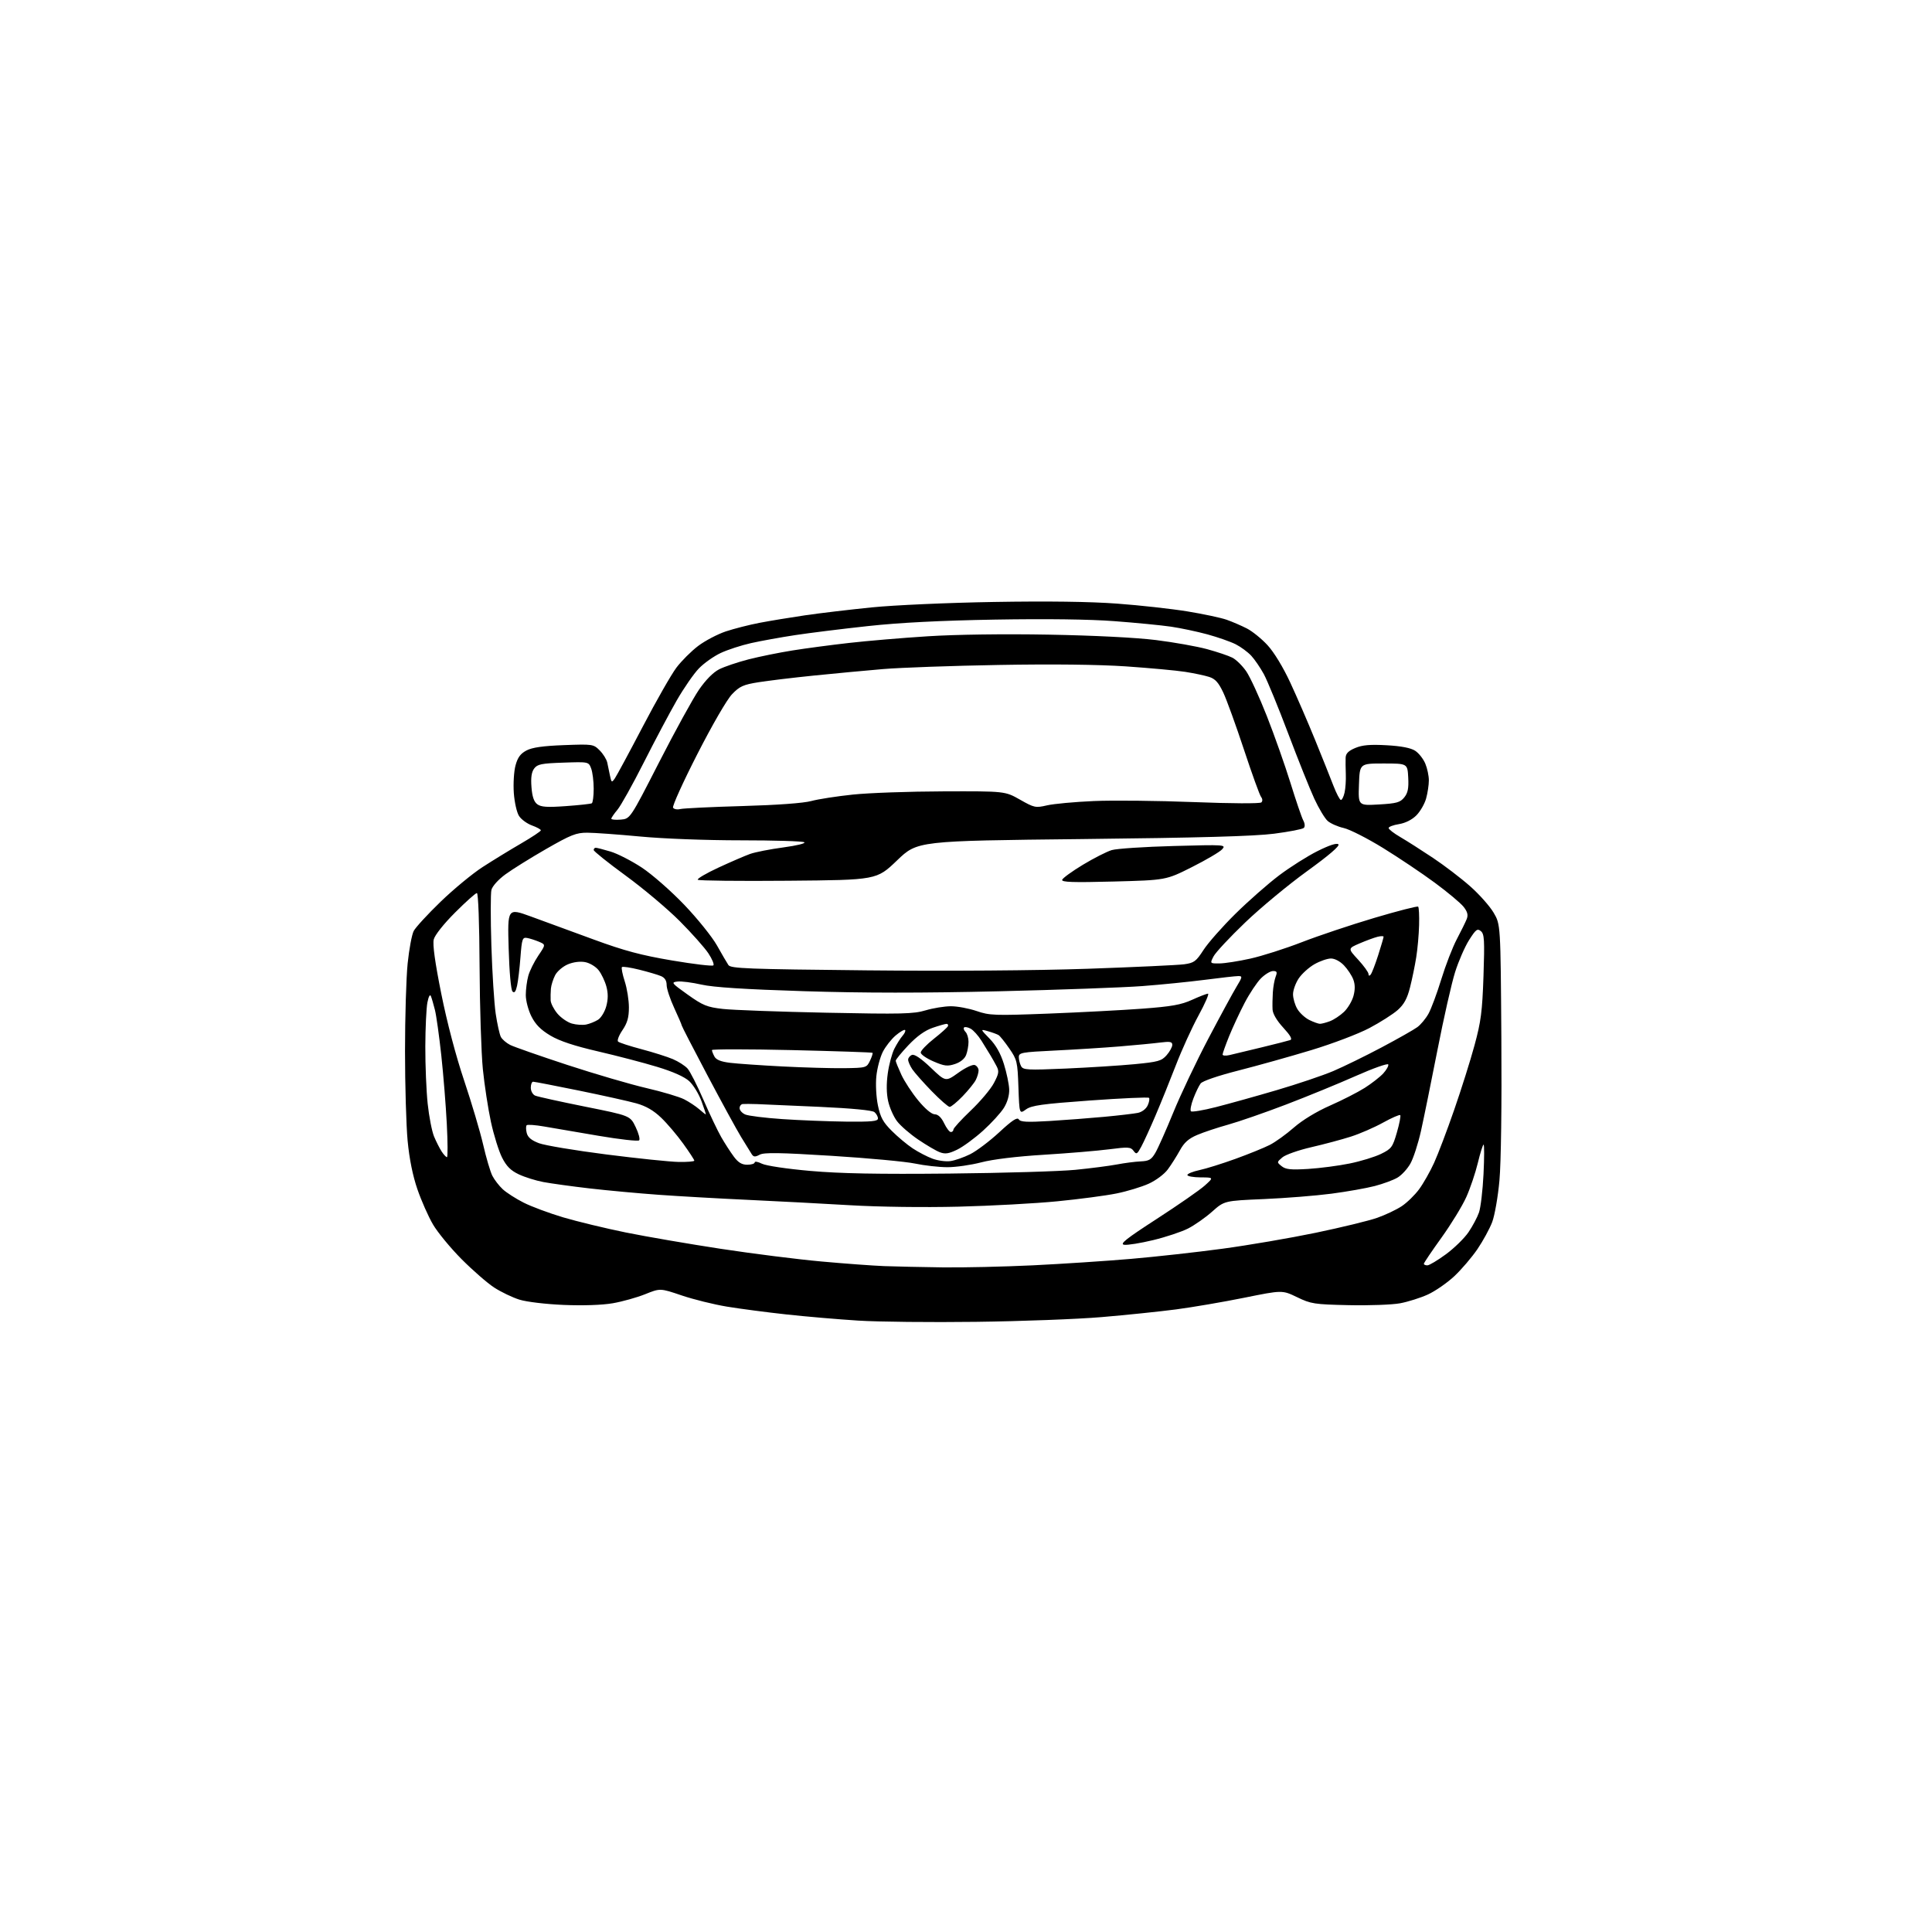 <?xml version="1.0" encoding="UTF-8" standalone="no"?>
<svg 
  version="1.1" 
  xmlns="http://www.w3.org/2000/svg" 
  xmlns:xlink="http://www.w3.org/1999/xlink" 
  xmlns:svg="http://www.w3.org/2000/svg"
  xmlns:rdf="http://www.w3.org/1999/02/22-rdf-syntax-ns#"
  xmlns:cc="http://creativecommons.org/ns#"
  xmlns:dc="http://purl.org/dc/elements/1.1/"
  viewBox="0 0 768 768"
  width="768"
  height="768"
>
<style>svg {background-color: white; }</style>"
<path stroke="none" fill="black" fill-rule="evenodd" d="M388.00,525.45C370.12,525.68 349.06,525.46 341.19,524.96C333.33,524.47 320.50,523.37 312.69,522.52C304.89,521.67 294.23,520.27 289.00,519.41C283.77,518.55 275.66,516.54 270.97,514.95C262.43,512.06 262.43,512.06 256.47,514.46C253.18,515.78 247.40,517.40 243.61,518.06C239.37,518.79 231.85,519.05 224.11,518.73C216.94,518.43 209.32,517.52 206.45,516.62C203.68,515.75 199.18,513.59 196.45,511.82C193.73,510.05 187.90,504.97 183.50,500.55C179.10,496.12 173.99,489.92 172.13,486.76C170.28,483.60 167.49,477.30 165.93,472.76C164.07,467.36 162.72,460.69 162.04,453.50C161.47,447.45 161.00,431.41 161.00,417.86C161.00,404.30 161.47,388.60 162.05,382.95C162.63,377.31 163.71,371.53 164.45,370.09C165.19,368.66 170.01,363.42 175.15,358.45C180.29,353.48 187.81,347.27 191.85,344.66C195.90,342.04 202.76,337.84 207.10,335.32C211.45,332.79 215.00,330.43 215.00,330.07C215.00,329.70 213.41,328.83 211.47,328.13C209.54,327.43 207.22,325.75 206.34,324.39C205.44,323.03 204.52,318.95 204.25,315.22C203.99,311.52 204.29,306.59 204.93,304.26C205.78,301.09 206.89,299.59 209.29,298.32C211.58,297.12 215.84,296.51 224.17,296.20C235.61,295.77 235.90,295.81 238.38,298.29C239.78,299.69 241.13,301.88 241.40,303.16C241.66,304.45 242.15,306.80 242.49,308.39C243.07,311.12 243.19,311.18 244.43,309.39C245.15,308.35 250.13,299.11 255.50,288.85C260.86,278.60 266.89,268.03 268.90,265.38C270.91,262.72 274.79,258.85 277.52,256.78C280.26,254.71 285.21,252.11 288.51,251.00C291.82,249.90 297.90,248.35 302.01,247.57C306.13,246.78 314.23,245.45 320.00,244.60C325.77,243.75 337.70,242.34 346.50,241.45C355.40,240.55 376.96,239.59 395.10,239.29C416.43,238.92 433.37,239.15 444.09,239.95C453.11,240.61 465.67,242.01 472.00,243.04C478.34,244.07 485.36,245.57 487.61,246.36C489.86,247.15 493.47,248.71 495.64,249.82C497.81,250.93 501.52,253.92 503.87,256.48C506.43,259.25 510.06,265.22 512.89,271.31C515.50,276.92 519.92,287.12 522.72,294.00C525.52,300.88 528.81,309.09 530.02,312.25C531.24,315.41 532.59,318.00 533.04,318.00C533.48,318.00 534.14,316.66 534.50,315.01C534.86,313.37 535.08,310.11 534.98,307.76C534.89,305.42 534.86,302.46 534.91,301.20C534.97,299.53 536.02,298.47 538.75,297.33C541.57,296.15 544.66,295.88 551.23,296.25C557.08,296.58 560.82,297.31 562.57,298.45C564.00,299.39 565.80,301.68 566.58,303.55C567.36,305.41 568.00,308.41 567.99,310.22C567.99,312.02 567.50,315.26 566.90,317.42C566.30,319.58 564.55,322.60 563.01,324.14C561.28,325.87 558.64,327.19 556.11,327.60C553.85,327.96 552.00,328.66 552.00,329.15C552.00,329.65 554.11,331.28 556.68,332.77C559.25,334.27 565.07,337.98 569.60,341.00C574.13,344.02 580.80,349.11 584.41,352.31C588.03,355.50 592.22,360.23 593.74,362.81C596.50,367.50 596.50,367.50 596.81,412.50C597.00,439.18 596.69,462.29 596.05,469.26C595.47,475.73 594.16,483.18 593.16,485.81C592.16,488.45 589.52,493.28 587.30,496.55C585.07,499.82 580.93,504.67 578.10,507.32C575.26,509.97 570.54,513.24 567.61,514.58C564.68,515.92 559.70,517.49 556.54,518.08C553.37,518.66 544.20,519.00 536.14,518.82C522.43,518.52 521.12,518.32 515.61,515.65C509.72,512.81 509.72,512.81 494.61,515.87C486.30,517.55 474.10,519.64 467.50,520.51C460.90,521.37 447.62,522.75 438.00,523.56C428.38,524.38 405.88,525.23 388.00,525.45zM374.55,503.80C382.82,503.91 399.02,503.54 410.55,502.99C422.07,502.43 439.60,501.28 449.50,500.43C459.40,499.58 475.82,497.76 486.00,496.38C496.18,495.01 512.83,492.16 523.00,490.05C533.17,487.93 544.17,485.26 547.43,484.11C550.70,482.96 555.09,480.88 557.19,479.49C559.29,478.10 562.42,475.06 564.13,472.73C565.84,470.40 568.52,465.67 570.09,462.21C571.66,458.76 575.25,449.31 578.05,441.21C580.86,433.12 584.51,421.55 586.15,415.50C588.71,406.09 589.23,402.11 589.71,387.98C590.19,373.63 590.05,371.29 588.67,370.14C587.28,368.99 586.68,369.44 584.00,373.66C582.31,376.32 579.80,382.06 578.43,386.41C577.05,390.76 573.89,404.71 571.41,417.41C568.92,430.11 565.97,444.59 564.86,449.58C563.74,454.58 561.86,460.40 560.66,462.53C559.47,464.65 557.15,467.18 555.49,468.14C553.84,469.11 549.79,470.60 546.50,471.46C543.20,472.32 535.47,473.69 529.32,474.50C523.17,475.31 511.07,476.27 502.42,476.65C486.70,477.32 486.70,477.32 481.82,481.66C479.13,484.05 474.81,487.07 472.22,488.38C469.62,489.69 463.40,491.76 458.38,492.97C453.36,494.18 448.19,495.01 446.88,494.82C444.97,494.53 447.58,492.47 459.91,484.48C468.39,478.99 476.94,473.05 478.91,471.28C482.50,468.05 482.50,468.05 477.25,468.03C474.36,468.01 472.00,467.59 472.00,467.08C472.00,466.58 474.16,465.70 476.81,465.13C479.45,464.57 485.91,462.55 491.15,460.65C496.40,458.75 502.52,456.26 504.76,455.12C507.00,453.98 511.32,450.87 514.36,448.20C517.73,445.26 523.34,441.85 528.70,439.49C533.54,437.36 539.75,434.19 542.50,432.45C545.25,430.70 548.56,428.12 549.86,426.71C551.15,425.30 552.05,423.69 551.86,423.14C551.66,422.60 545.88,424.64 539.00,427.69C532.12,430.74 519.62,435.87 511.21,439.08C502.81,442.29 492.46,445.88 488.21,447.06C483.97,448.24 478.43,450.08 475.90,451.16C472.47,452.62 470.72,454.18 469.01,457.31C467.74,459.61 465.59,463.02 464.21,464.87C462.82,466.76 459.46,469.26 456.61,470.55C453.80,471.82 448.05,473.57 443.83,474.42C439.61,475.28 429.04,476.68 420.33,477.53C411.62,478.39 393.93,479.35 381.00,479.67C367.37,480.01 349.31,479.77 338.00,479.10C327.27,478.46 309.05,477.51 297.50,476.97C285.95,476.44 269.98,475.53 262.00,474.96C254.03,474.39 241.65,473.25 234.50,472.43C227.35,471.60 219.03,470.45 216.00,469.88C212.97,469.31 208.57,467.93 206.21,466.81C203.01,465.30 201.33,463.61 199.57,460.14C198.28,457.58 196.29,451.22 195.16,446.00C194.03,440.77 192.58,431.32 191.94,425.00C191.31,418.68 190.72,400.34 190.64,384.25C190.56,366.95 190.12,355.00 189.57,355.00C189.06,355.00 185.15,358.49 180.90,362.75C176.35,367.30 172.85,371.72 172.42,373.45C171.93,375.43 172.91,382.52 175.40,394.95C177.67,406.29 181.20,419.72 184.49,429.50C187.44,438.30 190.85,449.77 192.06,455.00C193.26,460.23 194.91,465.80 195.72,467.39C196.53,468.98 198.39,471.39 199.85,472.74C201.31,474.10 205.04,476.49 208.14,478.06C211.23,479.63 218.33,482.27 223.91,483.93C229.49,485.58 240.68,488.28 248.77,489.93C256.87,491.57 273.85,494.49 286.50,496.42C299.15,498.35 317.15,500.62 326.50,501.46C335.85,502.31 347.10,503.13 351.50,503.30C355.90,503.46 366.27,503.69 374.55,503.80zM567.39,503.00C568.15,503.00 571.48,501.01 574.79,498.58C578.10,496.14 582.12,492.21 583.74,489.83C585.36,487.45 587.24,483.93 587.91,482.00C588.59,480.07 589.40,473.21 589.72,466.75C590.04,460.29 590.05,455.00 589.75,455.00C589.46,455.00 588.43,458.26 587.47,462.25C586.51,466.24 584.44,472.37 582.87,475.87C581.30,479.37 576.86,486.63 573.01,491.99C569.15,497.35 566.00,502.02 566.00,502.37C566.00,502.72 566.63,503.00 567.39,503.00zM377.50,466.51C398.95,466.29 421.45,465.62 427.50,465.02C433.55,464.42 440.98,463.46 444.00,462.89C447.02,462.31 451.27,461.77 453.44,461.67C456.75,461.53 457.69,460.98 459.28,458.25C460.33,456.46 463.55,449.23 466.43,442.17C469.31,435.12 475.56,421.96 480.31,412.92C485.06,403.89 490.11,394.59 491.53,392.25C493.88,388.38 493.95,388.00 492.27,388.00C491.25,388.00 485.26,388.67 478.96,389.49C472.66,390.30 461.43,391.43 454.00,391.99C446.57,392.55 420.93,393.48 397.00,394.05C366.59,394.77 343.29,394.76 319.58,394.01C296.06,393.27 283.58,392.47 278.87,391.40C275.14,390.55 270.83,390.00 269.30,390.18C266.68,390.48 266.91,390.78 273.37,395.38C279.43,399.69 281.04,400.35 287.36,401.07C291.29,401.51 309.80,402.19 328.50,402.57C358.41,403.18 363.15,403.07 367.93,401.63C370.92,400.74 375.46,400.00 378.02,400.00C380.59,400.00 385.17,400.86 388.22,401.90C393.34,403.67 395.40,403.74 416.62,402.93C429.20,402.44 446.02,401.56 454.00,400.97C465.71,400.10 469.53,399.42 473.87,397.44C476.82,396.10 479.67,395.00 480.20,395.00C480.73,395.00 479.04,398.90 476.44,403.66C473.84,408.42 469.79,417.31 467.44,423.41C465.08,429.51 461.43,438.55 459.31,443.50C457.20,448.45 454.66,454.00 453.66,455.84C452.03,458.86 451.73,459.02 450.60,457.47C449.48,455.94 448.50,455.88 440.93,456.86C436.29,457.46 424.63,458.44 415.01,459.03C404.16,459.69 394.70,460.84 390.07,462.05C385.98,463.12 379.90,463.99 376.56,463.98C373.23,463.97 367.47,463.32 363.76,462.54C360.06,461.75 345.14,460.37 330.62,459.46C309.93,458.17 303.74,458.07 301.98,459.01C300.20,459.97 299.57,459.93 298.85,458.85C298.36,458.11 296.45,455.02 294.62,452.00C292.78,448.98 286.72,437.87 281.14,427.32C275.56,416.78 271.00,407.92 271.00,407.64C271.00,407.37 269.65,404.22 268.00,400.66C266.35,397.09 265.00,393.00 265.00,391.57C265.00,389.81 264.27,388.65 262.75,388.01C261.51,387.48 257.64,386.34 254.14,385.47C250.64,384.60 247.53,384.13 247.23,384.43C246.93,384.73 247.43,387.28 248.34,390.10C249.26,392.92 250.00,397.59 250.00,400.48C250.00,404.46 249.38,406.63 247.44,409.50C246.03,411.57 245.24,413.62 245.69,414.04C246.13,414.47 250.32,415.83 255.00,417.07C259.68,418.31 265.30,420.09 267.50,421.03C269.70,421.97 272.31,423.65 273.31,424.76C274.30,425.87 277.14,431.44 279.61,437.14C282.08,442.84 285.27,449.52 286.69,452.00C288.11,454.48 290.36,457.96 291.69,459.75C293.46,462.14 294.89,463.00 297.05,463.00C298.67,463.00 300.00,462.58 300.00,462.08C300.00,461.57 301.29,461.80 302.87,462.59C304.51,463.40 312.78,464.64 322.12,465.46C334.09,466.51 349.00,466.79 377.50,466.51zM520.00,464.67C524.67,464.38 532.10,463.41 536.50,462.51C540.90,461.62 546.52,459.90 548.98,458.69C553.13,456.66 553.59,456.04 555.29,450.15C556.30,446.66 556.90,443.57 556.62,443.28C556.33,443.00 553.27,444.34 549.80,446.25C546.34,448.17 540.58,450.68 537.00,451.82C533.42,452.97 526.34,454.86 521.26,456.03C516.18,457.20 511.00,459.02 509.76,460.08C507.51,461.99 507.51,462.01 509.50,463.60C511.11,464.88 513.15,465.09 520.00,464.67zM269.75,461.89C273.19,461.95 276.00,461.72 276.00,461.38C276.00,461.03 274.02,458.00 271.59,454.63C269.17,451.26 265.23,446.62 262.84,444.33C259.82,441.43 256.82,439.69 253.00,438.61C249.97,437.76 239.71,435.48 230.18,433.53C220.66,431.59 212.45,430.00 211.93,430.00C211.42,430.00 211.00,431.08 211.00,432.39C211.00,433.72 211.78,435.12 212.75,435.53C213.71,435.94 222.60,437.90 232.50,439.89C250.50,443.50 250.50,443.50 252.67,448.00C253.87,450.48 254.50,452.86 254.07,453.30C253.64,453.75 246.36,452.93 237.90,451.49C229.43,450.06 219.68,448.39 216.23,447.79C212.79,447.19 209.70,446.97 209.36,447.30C209.03,447.64 209.04,449.02 209.38,450.37C209.81,452.11 211.25,453.31 214.25,454.44C216.59,455.32 228.62,457.33 241.00,458.91C253.38,460.49 266.31,461.83 269.75,461.89zM377.77,461.56C379.57,461.32 383.12,460.08 385.67,458.81C388.21,457.54 393.42,453.61 397.23,450.08C402.35,445.34 404.38,444.00 404.99,444.98C405.63,446.01 408.25,446.15 417.15,445.62C423.39,445.24 433.23,444.49 439.00,443.95C444.77,443.41 450.77,442.70 452.31,442.39C453.96,442.05 455.58,440.81 456.23,439.40C456.83,438.08 457.06,436.73 456.74,436.41C456.42,436.09 445.88,436.56 433.33,437.46C414.23,438.84 410.07,439.42 407.86,441.00C405.22,442.90 405.22,442.90 404.84,432.20C404.49,422.05 404.30,421.26 401.22,416.80C399.44,414.22 397.52,411.82 396.95,411.47C396.39,411.13 394.52,410.43 392.78,409.94C389.63,409.03 389.63,409.03 393.37,412.87C395.90,415.46 397.75,418.74 399.07,422.98C400.15,426.43 401.09,430.94 401.17,433.00C401.26,435.34 400.48,438.10 399.09,440.35C397.87,442.33 394.13,446.43 390.78,449.46C387.43,452.49 382.79,455.89 380.48,457.01C377.14,458.63 375.71,458.84 373.59,458.03C372.12,457.48 368.26,455.21 365.00,453.00C361.75,450.80 357.97,447.52 356.60,445.72C355.23,443.93 353.64,440.34 353.06,437.75C352.37,434.68 352.32,430.82 352.91,426.66C353.40,423.14 354.58,418.74 355.53,416.88C356.47,415.02 357.93,412.71 358.78,411.74C359.63,410.78 360.08,409.75 359.79,409.45C359.49,409.16 357.82,410.12 356.08,411.58C354.34,413.05 352.03,415.99 350.94,418.11C349.86,420.24 348.70,424.58 348.37,427.76C348.03,431.00 348.30,436.11 348.98,439.39C349.96,444.13 351.01,446.07 354.48,449.53C356.83,451.89 360.59,455.03 362.83,456.51C365.07,457.99 368.61,459.83 370.70,460.60C372.79,461.37 375.97,461.81 377.77,461.56zM177.67,460.00C178.02,460.00 177.99,454.04 177.61,446.75C177.24,439.46 176.25,427.20 175.42,419.50C174.58,411.80 173.45,403.70 172.90,401.50C172.35,399.30 171.63,396.82 171.30,396.00C170.93,395.08 170.39,396.05 169.90,398.50C169.47,400.70 169.10,408.57 169.07,416.00C169.05,423.43 169.47,433.67 170.01,438.77C170.55,443.86 171.69,449.71 172.54,451.77C173.40,453.82 174.76,456.51 175.57,457.75C176.38,458.99 177.33,460.00 177.67,460.00zM377.98,450.00C378.54,450.00 379.00,449.56 379.00,449.01C379.00,448.47 382.10,445.08 385.88,441.47C389.67,437.87 393.81,432.96 395.08,430.55C397.06,426.81 397.22,425.84 396.16,423.84C395.48,422.55 394.38,420.59 393.71,419.49C393.04,418.38 391.45,415.78 390.16,413.72C388.87,411.66 386.92,409.49 385.82,408.91C384.73,408.32 383.56,408.11 383.23,408.44C382.90,408.76 383.17,409.57 383.82,410.22C384.47,410.87 385.00,412.63 385.00,414.13C385.00,415.64 384.58,417.98 384.06,419.34C383.48,420.87 381.80,422.24 379.63,422.96C376.63,423.95 375.41,423.80 371.07,421.93C368.28,420.73 366.00,419.14 366.00,418.40C366.00,417.66 368.36,415.19 371.25,412.91C374.14,410.64 376.65,408.38 376.83,407.89C377.02,407.40 376.76,407.00 376.26,407.00C375.76,407.00 373.29,407.70 370.76,408.57C367.68,409.62 364.50,411.90 361.08,415.51C358.29,418.46 356.03,421.24 356.06,421.69C356.10,422.14 357.11,424.63 358.31,427.24C359.52,429.84 362.52,434.44 365.00,437.44C367.72,440.75 370.31,442.92 371.56,442.95C372.91,442.98 374.21,444.21 375.30,446.50C376.22,448.43 377.42,450.00 377.98,450.00zM336.25,445.86C346.48,445.97 349.00,445.73 349.00,444.62C349.00,443.86 348.37,442.72 347.60,442.08C346.72,441.35 338.55,440.57 325.85,439.99C314.66,439.48 303.48,438.99 301.00,438.90C298.52,438.81 295.94,438.80 295.25,438.87C294.56,438.94 294.00,439.68 294.00,440.52C294.00,441.36 295.01,442.49 296.25,443.03C297.49,443.57 304.12,444.39 311.00,444.86C317.88,445.33 329.24,445.78 336.25,445.86zM280.56,443.00C280.69,443.00 279.93,440.64 278.86,437.75C277.80,434.86 275.60,431.28 273.99,429.79C272.09,428.04 267.58,426.02 261.28,424.11C255.90,422.47 245.33,419.71 237.78,417.96C228.26,415.76 222.44,413.83 218.78,411.65C214.97,409.38 212.87,407.26 211.25,404.04C210.01,401.58 209.00,397.76 209.01,395.54C209.01,393.32 209.46,389.87 210.01,387.89C210.57,385.90 212.35,382.30 213.98,379.89C216.95,375.50 216.95,375.50 214.23,374.35C212.73,373.72 210.60,373.04 209.50,372.85C207.68,372.53 207.45,373.21 206.89,380.50C206.56,384.90 205.95,390.01 205.54,391.85C205.01,394.22 204.49,394.89 203.73,394.13C203.10,393.50 202.47,386.43 202.20,377.00C201.73,360.93 201.73,360.93 211.12,364.35C216.28,366.23 227.47,370.34 236.00,373.47C248.20,377.95 254.84,379.72 267.19,381.81C275.82,383.27 283.19,384.14 283.58,383.75C283.97,383.36 283.08,381.20 281.59,378.96C280.10,376.71 274.97,370.94 270.19,366.14C265.41,361.34 255.76,353.22 248.75,348.10C241.74,342.98 236.00,338.39 236.00,337.90C236.00,337.40 236.37,337.00 236.82,337.00C237.27,337.00 239.90,337.67 242.67,338.50C245.44,339.32 251.04,342.19 255.12,344.87C259.22,347.58 266.75,354.18 272.01,359.68C277.23,365.13 283.07,372.40 285.00,375.82C286.93,379.25 288.97,382.76 289.55,383.62C290.48,385.00 297.09,385.25 344.55,385.73C377.49,386.06 411.70,385.81 432.39,385.10C451.03,384.45 468.27,383.65 470.70,383.32C474.67,382.77 475.46,382.19 478.42,377.61C480.24,374.80 485.95,368.33 491.11,363.24C496.27,358.15 504.10,351.27 508.50,347.95C512.90,344.64 519.78,340.29 523.78,338.30C528.49,335.95 531.41,335.01 532.04,335.64C532.66,336.26 528.24,340.05 519.51,346.36C512.09,351.73 501.04,360.89 494.95,366.73C488.86,372.56 483.22,378.61 482.41,380.17C480.95,383.00 480.95,383.00 484.72,382.98C486.80,382.97 492.32,382.11 497.00,381.07C501.68,380.03 510.90,377.09 517.50,374.53C524.10,371.97 537.08,367.62 546.35,364.87C555.62,362.12 563.44,360.11 563.74,360.41C564.05,360.71 564.21,364.00 564.11,367.73C564.02,371.45 563.51,377.20 562.98,380.50C562.46,383.80 561.35,389.20 560.51,392.50C559.38,396.96 558.12,399.27 555.61,401.50C553.75,403.15 548.69,406.37 544.37,408.66C540.03,410.96 529.66,414.90 521.26,417.44C512.88,419.98 499.83,423.63 492.26,425.56C484.11,427.64 478.00,429.73 477.27,430.70C476.59,431.59 475.29,434.29 474.38,436.69C473.46,439.08 473.03,441.36 473.41,441.74C473.79,442.13 478.25,441.39 483.30,440.10C488.36,438.81 499.25,435.78 507.50,433.35C515.75,430.93 525.88,427.51 530.00,425.76C534.12,424.00 542.78,419.77 549.24,416.34C555.70,412.91 562.08,409.30 563.42,408.30C564.77,407.31 566.75,404.93 567.83,403.00C568.91,401.07 571.21,394.91 572.93,389.30C574.65,383.69 577.44,376.49 579.13,373.30C580.82,370.11 582.58,366.52 583.05,365.32C583.68,363.71 583.35,362.44 581.79,360.46C580.63,358.99 575.51,354.70 570.40,350.93C565.29,347.15 556.01,340.93 549.78,337.09C543.55,333.25 536.52,329.68 534.16,329.15C531.79,328.62 528.92,327.35 527.77,326.34C526.63,325.33 524.24,321.35 522.46,317.50C520.68,313.65 516.01,301.98 512.08,291.58C508.15,281.17 503.79,270.56 502.40,267.99C501.00,265.43 498.75,262.13 497.39,260.66C496.03,259.20 493.25,257.15 491.21,256.11C489.17,255.08 484.12,253.31 480.00,252.18C475.88,251.06 469.35,249.68 465.50,249.11C461.65,248.55 451.52,247.56 443.00,246.92C433.10,246.17 415.94,245.95 395.50,246.30C373.77,246.68 357.56,247.51 345.00,248.88C334.82,249.98 321.81,251.60 316.08,252.47C310.35,253.34 302.48,254.77 298.58,255.64C294.69,256.51 289.25,258.28 286.50,259.57C283.74,260.86 279.84,263.62 277.82,265.71C275.80,267.79 271.83,273.53 269.00,278.45C266.17,283.38 260.26,294.51 255.87,303.20C251.48,311.88 246.79,320.29 245.44,321.89C244.10,323.48 243.00,325.09 243.00,325.45C243.00,325.82 244.69,325.98 246.75,325.81C250.50,325.50 250.50,325.50 262.01,303.00C268.34,290.62 275.45,277.69 277.80,274.25C280.50,270.30 283.47,267.29 285.87,266.06C287.96,265.00 293.24,263.22 297.59,262.10C301.95,260.99 309.78,259.40 315.01,258.57C320.23,257.73 330.35,256.39 337.50,255.58C344.65,254.76 358.75,253.57 368.83,252.93C379.92,252.22 398.90,251.96 416.83,252.28C434.85,252.60 451.60,253.45 459.50,254.43C466.65,255.32 475.80,256.95 479.84,258.05C483.88,259.15 488.41,260.68 489.91,261.45C491.41,262.23 493.87,264.65 495.38,266.83C496.90,269.02 500.59,277.03 503.59,284.65C506.59,292.27 510.82,304.24 512.99,311.25C515.16,318.26 517.44,324.95 518.06,326.11C518.72,327.34 518.82,328.58 518.29,329.11C517.80,329.60 512.48,330.63 506.45,331.41C498.62,332.42 476.87,333.03 430.09,333.54C364.68,334.26 364.68,334.26 356.58,342.04C348.48,349.81 348.48,349.81 313.28,350.11C293.92,350.28 277.77,350.10 277.38,349.72C277.00,349.33 280.69,347.16 285.59,344.89C290.49,342.62 296.16,340.17 298.18,339.45C300.20,338.73 306.15,337.56 311.40,336.86C316.72,336.14 320.40,335.24 319.72,334.81C319.05,334.38 307.70,334.04 294.50,334.04C280.77,334.04 263.65,333.40 254.50,332.53C245.70,331.70 236.23,331.02 233.45,331.01C229.05,331.00 226.94,331.84 217.11,337.48C210.90,341.05 203.61,345.59 200.91,347.57C198.09,349.63 195.72,352.27 195.35,353.74C195.00,355.15 194.99,365.12 195.33,375.90C195.67,386.68 196.44,398.86 197.05,402.97C197.67,407.08 198.59,411.24 199.11,412.21C199.63,413.18 201.28,414.60 202.78,415.37C204.28,416.13 214.50,419.71 225.50,423.32C236.50,426.92 250.66,431.07 256.98,432.53C263.29,433.99 270.04,436.00 271.98,437.00C273.91,437.99 276.58,439.75 277.90,440.90C279.22,442.06 280.42,443.00 280.56,443.00zM377.51,440.00C376.92,440.00 373.71,437.19 370.36,433.75C367.02,430.31 363.55,426.39 362.64,425.03C361.74,423.67 361.00,421.97 361.00,421.25C361.00,420.53 361.69,419.67 362.53,419.35C363.53,418.97 366.16,420.76 369.99,424.41C375.91,430.06 375.91,430.06 380.97,426.43C383.81,424.39 386.68,423.05 387.51,423.37C388.33,423.68 389.00,424.66 389.00,425.53C389.00,426.41 388.50,428.11 387.88,429.32C387.27,430.52 384.93,433.41 382.68,435.75C380.42,438.09 378.10,440.00 377.51,440.00zM423.65,424.77C432.92,424.36 445.23,423.58 451.00,423.03C460.38,422.13 461.74,421.75 463.75,419.46C464.99,418.04 466.00,416.20 466.00,415.35C466.00,414.10 465.12,413.93 461.25,414.42C458.64,414.76 451.32,415.46 445.00,415.98C438.68,416.50 427.09,417.23 419.25,417.61C406.11,418.24 405.00,418.45 405.00,420.21C405.00,421.27 405.41,422.89 405.90,423.82C406.72,425.34 408.42,425.43 423.65,424.77zM335.49,424.62C344.32,424.50 344.50,424.45 345.83,421.67C346.57,420.12 347.03,418.69 346.84,418.51C346.65,418.32 332.21,417.84 314.75,417.43C297.29,417.03 283.00,417.03 283.00,417.42C283.00,417.81 283.45,418.97 284.00,419.99C284.69,421.29 286.59,422.05 290.25,422.49C293.14,422.84 302.48,423.49 311.00,423.93C319.52,424.37 330.55,424.68 335.49,424.62zM488.75,419.41C490.26,419.07 496.00,417.69 501.50,416.35C507.00,415.02 512.11,413.71 512.87,413.45C513.82,413.12 512.98,411.62 510.12,408.51C507.55,405.73 505.95,403.00 505.86,401.27C505.78,399.75 505.83,396.71 505.97,394.53C506.10,392.35 506.61,389.54 507.08,388.28C507.80,386.40 507.62,386.00 506.05,386.00C505.01,386.00 502.85,387.31 501.25,388.90C499.66,390.50 496.74,394.88 494.77,398.65C492.80,402.42 490.02,408.39 488.59,411.92C487.17,415.45 486.00,418.73 486.00,419.19C486.00,419.66 487.24,419.76 488.75,419.41zM233.00,407.27C234.38,406.99 236.49,406.14 237.71,405.38C238.93,404.63 240.41,402.20 241.00,400.00C241.76,397.20 241.77,394.84 241.04,392.13C240.46,390.00 239.08,387.09 237.95,385.67C236.83,384.24 234.43,382.80 232.62,382.46C230.61,382.08 227.92,382.42 225.73,383.34C223.75,384.17 221.47,386.12 220.67,387.67C219.87,389.23 219.11,391.62 218.99,393.00C218.88,394.38 218.83,396.48 218.89,397.67C218.95,398.87 220.16,401.23 221.58,402.92C223.00,404.60 225.59,406.39 227.33,406.88C229.07,407.37 231.62,407.54 233.00,407.27zM524.68,406.98C525.34,406.99 527.14,406.52 528.68,405.94C530.23,405.35 532.74,403.69 534.27,402.23C535.79,400.78 537.48,397.93 538.03,395.90C538.71,393.36 538.69,391.30 537.95,389.35C537.36,387.78 535.69,385.26 534.25,383.75C532.70,382.13 530.57,381.01 529.06,381.02C527.65,381.03 524.71,382.04 522.53,383.28C520.35,384.52 517.53,387.05 516.28,388.91C515.03,390.77 514.00,393.62 514.00,395.24C514.00,396.86 514.76,399.49 515.70,401.07C516.63,402.65 518.77,404.62 520.45,405.45C522.13,406.28 524.03,406.96 524.68,406.98zM544.84,387.45C545.30,386.93 546.65,383.45 547.84,379.73C549.03,376.00 550.00,372.69 550.00,372.37C550.00,372.05 548.92,372.06 547.59,372.39C546.27,372.72 543.07,373.90 540.48,375.01C535.77,377.03 535.77,377.03 539.89,381.49C542.15,383.95 544.00,386.51 544.00,387.18C544.00,387.92 544.33,388.03 544.84,387.45zM442.67,350.42C426.44,350.84 421.93,350.69 422.23,349.73C422.45,349.05 426.16,346.36 430.48,343.75C434.81,341.14 439.96,338.52 441.92,337.93C443.89,337.34 454.95,336.61 466.50,336.30C487.02,335.74 487.46,335.77 485.81,337.62C484.88,338.65 479.48,341.83 473.81,344.68C463.50,349.87 463.50,349.87 442.67,350.42zM270.42,321.61C271.63,321.31 282.72,320.77 295.06,320.42C308.93,320.03 319.41,319.26 322.50,318.42C325.25,317.67 332.68,316.52 339.00,315.86C345.32,315.19 361.52,314.62 375.00,314.58C399.50,314.50 399.50,314.50 405.46,317.87C411.13,321.09 411.64,321.20 416.22,320.14C418.87,319.53 427.22,318.76 434.77,318.43C442.32,318.10 460.20,318.28 474.50,318.84C489.55,319.43 500.88,319.48 501.41,318.97C501.95,318.44 501.90,317.57 501.30,316.79C500.73,316.08 497.68,307.62 494.50,298.00C491.32,288.38 487.62,278.16 486.27,275.30C484.38,271.30 483.08,269.86 480.65,269.08C478.92,268.52 474.63,267.62 471.13,267.07C467.62,266.52 457.04,265.55 447.63,264.90C436.67,264.16 418.44,263.95 397.00,264.33C378.57,264.65 357.88,265.39 351.00,265.97C344.12,266.55 331.75,267.71 323.50,268.55C315.25,269.39 305.35,270.58 301.50,271.20C295.47,272.16 294.01,272.82 291.00,275.96C288.98,278.05 283.13,288.15 277.19,299.79C271.51,310.90 267.18,320.47 267.55,321.07C267.92,321.67 269.21,321.91 270.42,321.61zM225.00,320.44C230.22,320.07 234.84,319.56 235.25,319.32C235.66,319.08 236.00,316.46 236.00,313.51C236.00,310.55 235.55,306.93 234.99,305.47C233.98,302.81 233.98,302.81 223.91,303.16C215.24,303.45 213.63,303.78 212.34,305.50C211.29,306.90 210.97,309.11 211.27,312.90C211.56,316.70 212.25,318.72 213.59,319.71C215.09,320.82 217.56,320.98 225.00,320.44zM548.12,319.79C555.18,319.38 556.59,318.99 558.21,316.99C559.65,315.21 560.02,313.37 559.79,309.08C559.50,303.50 559.50,303.50 550.00,303.50C540.50,303.50 540.50,303.50 540.21,311.88C539.91,320.26 539.91,320.26 548.12,319.79z" />

</svg>